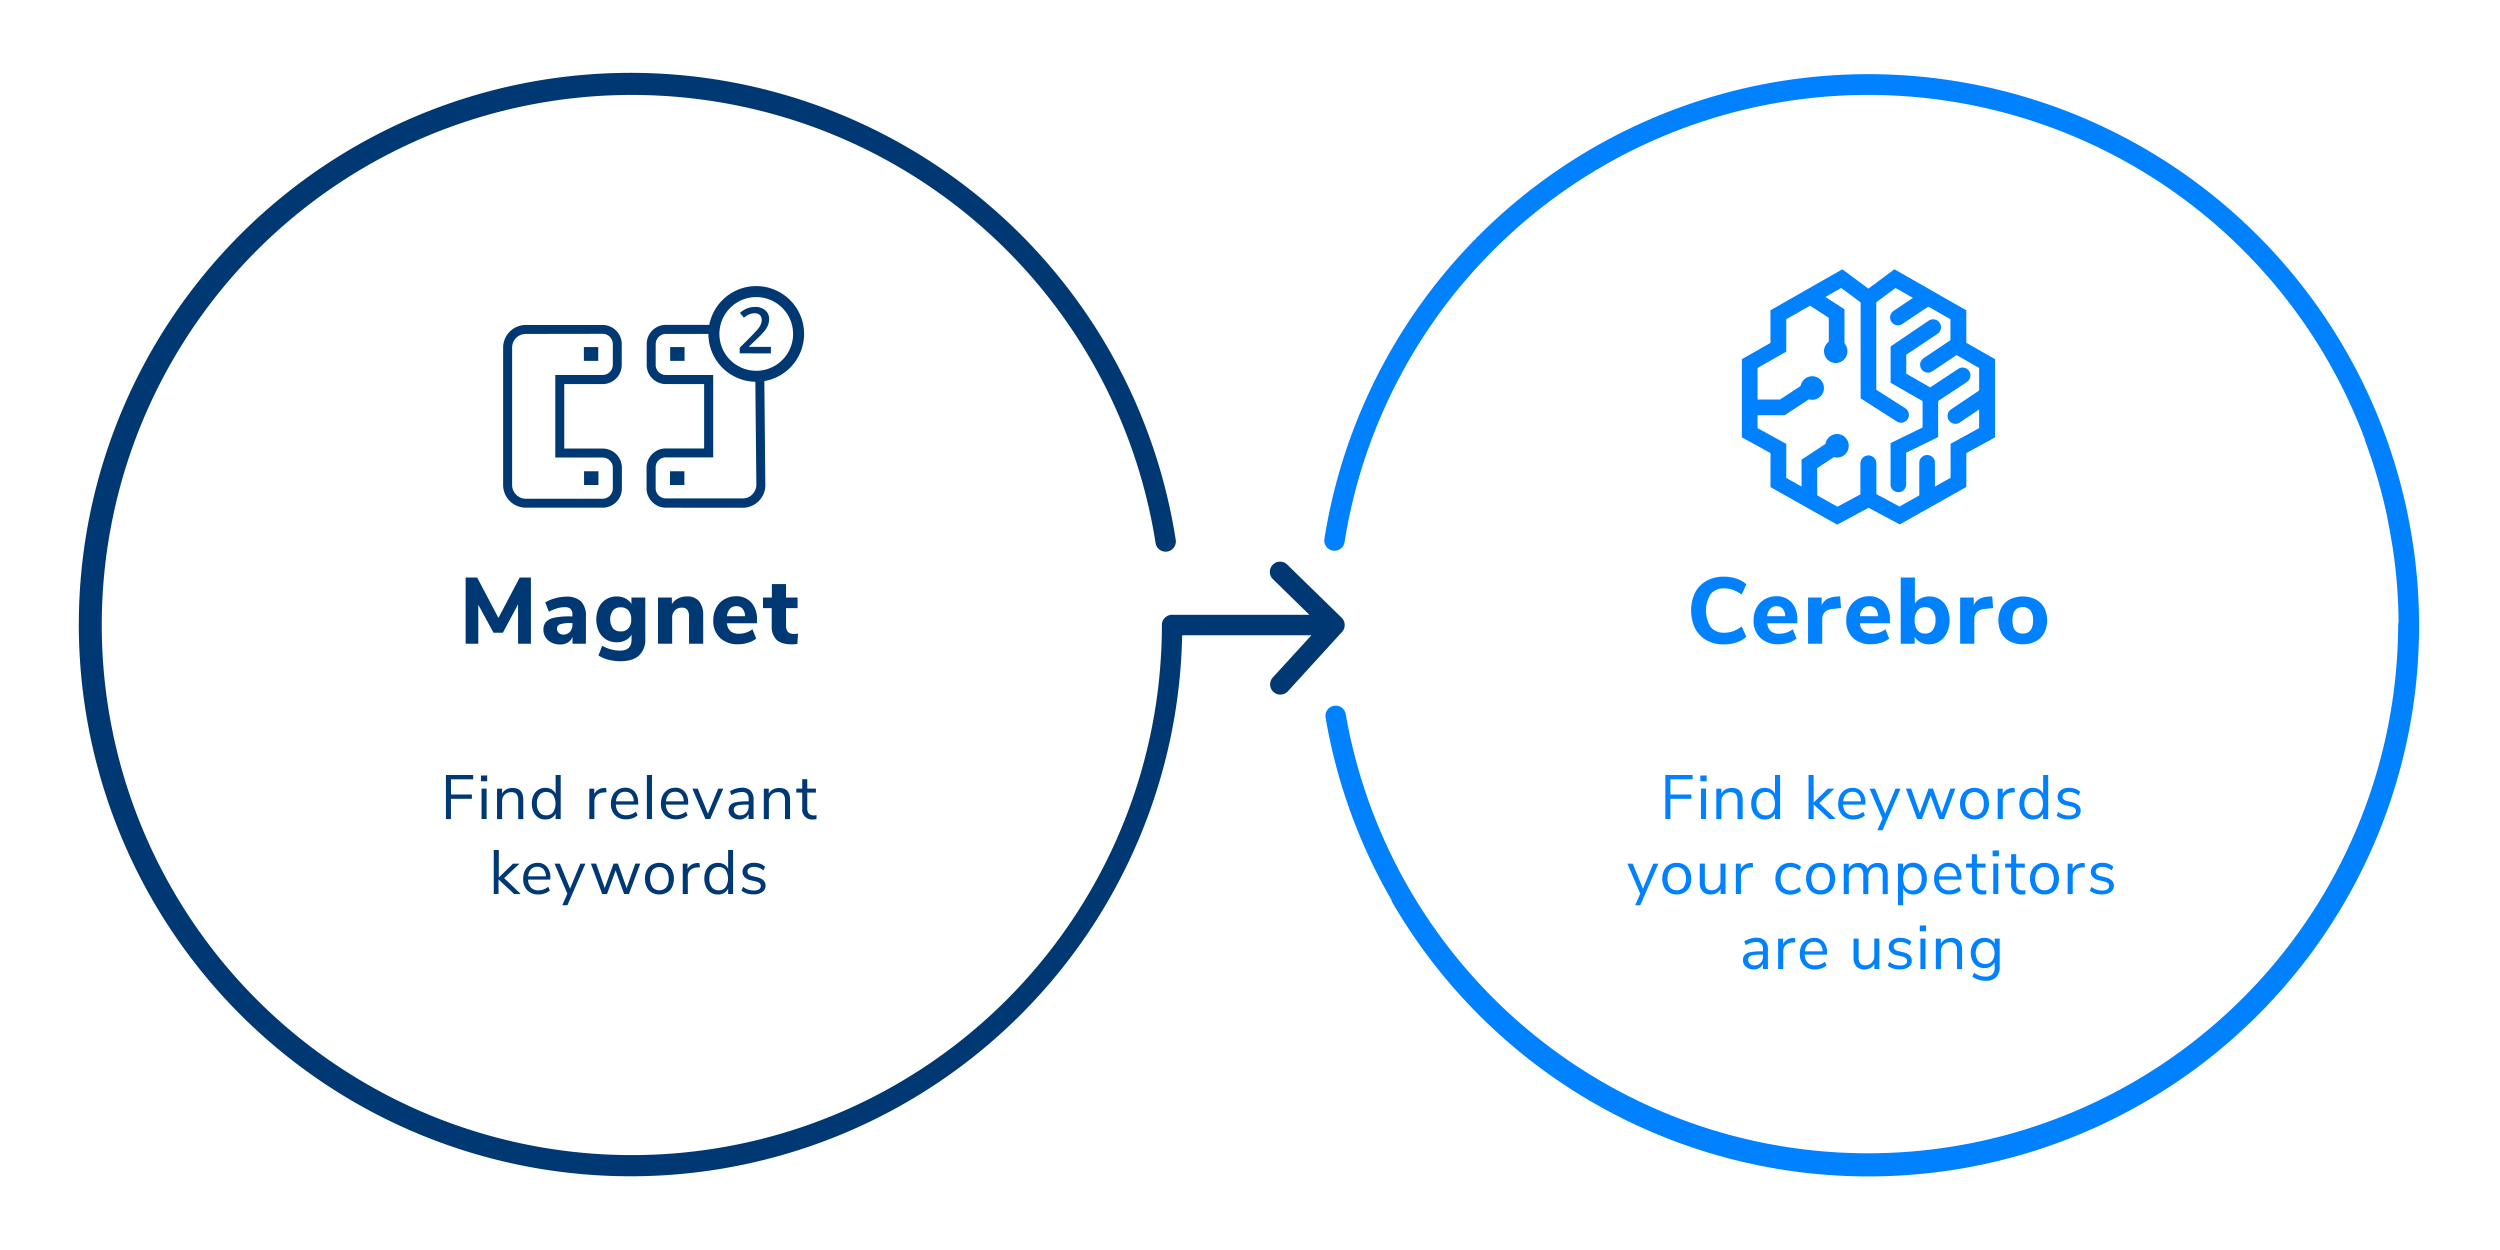 <svg id="Layer_1" data-name="Layer 1" xmlns="http://www.w3.org/2000/svg" viewBox="0 0 800 400"><defs><style>.cls-1{fill:#003873;}.cls-2{fill:#0081ff;}</style></defs><path class="cls-1" d="M429.32,197.66,412,180.76a3.27,3.27,0,1,0-4.56,4.68L419,196.73H375.06A3.27,3.27,0,0,0,371.8,200,169.62,169.62,0,0,1,82.23,319.94,169.63,169.63,0,1,1,369.75,173.56a3.27,3.27,0,1,0,6.45-1,176.55,176.55,0,1,0,2.09,30.73h41.35L407.29,216.8a3.27,3.27,0,0,0,.22,4.62,3.24,3.24,0,0,0,2.2.85,3.27,3.27,0,0,0,2.41-1.06l17.34-19A3.28,3.28,0,0,0,429.32,197.66Z"/><path class="cls-2" d="M771.33,169.12l-.27-1.47c-.09-.44-.17-.87-.25-1.31a176.19,176.19,0,0,0-347,6.14,3.26,3.26,0,1,0,6.45,1,169.67,169.67,0,0,1,326.47-32.94,3.13,3.13,0,0,0,.17.72,171.45,171.45,0,0,1,7,24.11c0,.05,0,.11,0,.17.12.58.23,1.17.35,1.76q.61,3.1,1.11,6.25c0,.13.06.25.09.37a168.08,168.08,0,0,1,2.1,25.19,3.38,3.38,0,0,0-.14.9A169.65,169.65,0,0,1,430.66,228.7a3.27,3.27,0,1,0-6.44,1.09,175.17,175.17,0,0,0,21,58.11,3.56,3.56,0,0,0,.34.89A176.2,176.2,0,0,0,771.33,169.12Z"/><g id="H10-Icon_lineal_2-tone_magnet" data-name="H10-Icon/lineal/2-tone/magnet"><g id="Shape"><path class="cls-1" d="M192.81,162.46H168.27A7.26,7.26,0,0,1,161,155.2V111.25a7.26,7.26,0,0,1,7.26-7.26h24.54a6.15,6.15,0,0,1,6.16,6.16v6.59a6.15,6.15,0,0,1-6.16,6.17H180.56v20.63h12.25A6.15,6.15,0,0,1,199,149.7v6.59a6.15,6.15,0,0,1-6.16,6.17Zm-24.54-55.6a4.37,4.37,0,0,0-4.39,4.39V155.2a4.39,4.39,0,0,0,4.39,4.39h24.54a3.28,3.28,0,0,0,3.29-3.3V149.7a3.28,3.28,0,0,0-3.29-3.29H177.69V120h15.12a3.29,3.29,0,0,0,3.29-3.3v-6.59a3.28,3.28,0,0,0-3.29-3.29ZM191.5,155.2h-4.6v-4.4h4.6Zm-.06-39.73h-4.6v-4.4h4.6Z"/></g><g id="Shape-2" data-name="Shape"><path class="cls-1" d="M213.1,162.46a6.1,6.1,0,0,1-4.2-1.65,6.17,6.17,0,0,1-2-4.15v-7a6.19,6.19,0,0,1,1.65-4.2,6.11,6.11,0,0,1,4.15-1.95h12.62V122.91H213.1a6.17,6.17,0,0,1-6.16-5.8v-7a6.15,6.15,0,0,1,5.8-6.15l17.42,0-.15,1.57a12.48,12.48,0,0,0,3.37,10,11.58,11.58,0,0,0,9.62,3.44l1.56-.16.35,36.4a7.26,7.26,0,0,1-6.89,7.27Zm14-55.61H212.82a3.31,3.31,0,0,0-3,3.29V117a3.29,3.29,0,0,0,3.29,3h15.12v26.37h-15.4a3.21,3.21,0,0,0-2.14,1,3.27,3.27,0,0,0-.88,2.24v6.88a3.29,3.29,0,0,0,3.29,3h24.83a4.29,4.29,0,0,0,2.9-1.37,4.39,4.39,0,0,0,1.2-3l-.32-33.32a14.45,14.45,0,0,1-10.4-4.38A15.2,15.2,0,0,1,227.07,106.85ZM219,155.2H214.4v-4.4H219Zm.06-39.73h-4.61v-4.4h4.61Z"/></g><g id="Oval"><path class="cls-1" d="M242,122.17a15.31,15.31,0,1,1,15.31-15.31A15.33,15.33,0,0,1,242,122.17Zm0-27.1a11.79,11.79,0,1,0,11.79,11.79A11.8,11.8,0,0,0,242,95.07Z"/></g><g id="_2" data-name="2"><path class="cls-1" d="M246.68,113.09V111h-7v-.1l2.54-2.46a25.73,25.73,0,0,0,2.45-2.56,7.65,7.65,0,0,0,1.09-1.84,5,5,0,0,0,.36-1.88,3.58,3.58,0,0,0-1.24-2.87,4.82,4.82,0,0,0-3.27-1.07,7,7,0,0,0-2.45.43,8.33,8.33,0,0,0-2.38,1.47h0l1.28,1.55a7.32,7.32,0,0,1,1.81-1.12,4.37,4.37,0,0,1,1.63-.31,2.3,2.3,0,0,1,1.65.57,2.08,2.08,0,0,1,.59,1.56,3.56,3.56,0,0,1-.25,1.35,5.73,5.73,0,0,1-.79,1.35q-.56.7-2.22,2.43h0l-3.78,3.79v1.78Z"/></g></g><g id="H10-Icon_lineal_2-tone_cerebro" data-name="H10-Icon/lineal/2-tone/cerebro"><g id="right"><path id="Path" class="cls-2" d="M629.21,99.29l-23-13.12-9.87,7.33a2.51,2.51,0,0,0,2.71,4.21l.29-.18,7.23-5.38,17.57,10v10.37l9.18,5.23V137L624.19,142v10.88l-16.36,9.21-7.45-4v-9.82a2.51,2.51,0,0,0-2.16-2.49l-.34,0a2.51,2.51,0,0,0-2.49,2.17l0,.34v12.83l12.52,6.7,21.32-12V145l9.18-5.06v-25l-9.18-5.23Z"/><path id="Path-2" data-name="Path" class="cls-2" d="M614.87,93.5a2.51,2.51,0,0,1,3.06,4l-.27.21-8.78,5.88a2.51,2.51,0,0,1-3.06-4l.27-.21Z"/><path id="Path-3" data-name="Path" class="cls-2" d="M624.48,108.63a2.51,2.51,0,0,1,3.06,4l-.27.2-8.77,5.89a2.51,2.51,0,0,1-3.07-4l.27-.21Z"/><path id="Path-4" data-name="Path" class="cls-2" d="M633.26,125a2.5,2.5,0,0,1,3.06,4l-.27.21-8.78,5.89a2.51,2.51,0,0,1-3.06-4l.27-.21Z"/><path id="Path-5" data-name="Path" class="cls-2" d="M616.68,145.6a2.52,2.52,0,0,1,2.49,2.17l0,.34v11.18a2.51,2.51,0,0,1-5,.34l0-.34V148.11A2.52,2.52,0,0,1,616.68,145.6Z"/><path id="Path-6" data-name="Path" class="cls-2" d="M617.06,102.7a2.51,2.51,0,0,1,3.08,4l-.27.21L610,113.51v6.07l7.65,4.39,9-5.94a2.51,2.51,0,0,1,3.27.44l.21.27a2.51,2.51,0,0,1-.44,3.27l-.27.21-11.56,7.65L605,122.48V110.85Z"/><path id="Path-7" data-name="Path" class="cls-2" d="M617.73,124.41a2.5,2.5,0,0,1,2.48,2.17l0,.34v12.94l-10.23,5v10.14a2.52,2.52,0,0,1-2.17,2.49l-.34,0a2.51,2.51,0,0,1-2.49-2.17l0-.34V141.79l10.24-5v-9.82a2.5,2.5,0,0,1,2.17-2.48Z"/></g><polygon id="Path-7-2" data-name="Path-7" class="cls-2" points="586.34 140.61 589.1 144.8 581.5 149.79 581.5 160.41 576.49 160.41 576.49 147.09 586.34 140.61"/><polygon id="Path-8" class="cls-2" points="578.03 122.3 580.79 126.49 571.1 132.87 559.87 132.87 559.87 127.85 569.59 127.85 578.03 122.3"/><polygon id="Path-9" class="cls-2" points="577.63 96.8 580.36 92.59 590.23 98.98 590.23 112.34 585.21 112.34 585.21 101.7 577.63 96.8"/><path id="Path-5-2" data-name="Path-5" class="cls-2" d="M566.54,99.29l23-13.12,10.87,8.08v30.47l9.28,5.93a2.5,2.5,0,0,1,.93,3.16l-.17.3a2.5,2.5,0,0,1-3.16.93l-.3-.16-11.59-7.41V96.77l-6.22-4.62-17.58,10v10.37l-9.18,5.23V137l9.18,5.06v10.88l16.36,9.21,7.45-4v-9.82a2.51,2.51,0,0,1,2.17-2.49l.34,0a2.5,2.5,0,0,1,2.48,2.17l0,.34v12.83l-12.52,6.7-21.32-12V145l-9.17-5.06v-25l9.17-5.23Z"/><ellipse id="Oval-2" data-name="Oval" class="cls-2" cx="587.43" cy="112.39" rx="3.76" ry="3.78"/><ellipse id="Oval-3" data-name="Oval" class="cls-2" cx="587.85" cy="142.65" rx="3.76" ry="3.78"/><ellipse id="Oval-4" data-name="Oval" class="cls-2" cx="579.91" cy="124.16" rx="3.76" ry="3.78"/></g><path class="cls-1" d="M169.89,184.8V206h-4.11V193.41l-4.86,9.06h-3l-4.86-8.94V206H149V184.8h3.69l6.81,12.93,6.81-12.93Z"/><path class="cls-1" d="M185.91,192.42a6.55,6.55,0,0,1,1.58,4.83V206H183.2v-2.19a3.6,3.6,0,0,1-1.5,1.79,4.6,4.6,0,0,1-2.46.64,6.07,6.07,0,0,1-2.72-.6,4.75,4.75,0,0,1-1.92-1.68,4.29,4.29,0,0,1-.7-2.4,3.71,3.71,0,0,1,.82-2.55,5,5,0,0,1,2.66-1.35,23.45,23.45,0,0,1,5-.42h.78v-.54a2.49,2.49,0,0,0-.57-1.86,2.86,2.86,0,0,0-2-.54,8.54,8.54,0,0,0-2.4.39,11.68,11.68,0,0,0-2.52,1.08l-1.2-3a12.41,12.41,0,0,1,3.1-1.3,12.65,12.65,0,0,1,3.44-.53A6.67,6.67,0,0,1,185.91,192.42Zm-3.55,9.77a3.28,3.28,0,0,0,.81-2.3v-.51h-.51a10.29,10.29,0,0,0-3.41.39,1.41,1.41,0,0,0-1,1.41,1.8,1.8,0,0,0,.55,1.35,1.93,1.93,0,0,0,1.4.54A2.75,2.75,0,0,0,182.36,202.19Z"/><path class="cls-1" d="M206.49,191.22v13.14a6.88,6.88,0,0,1-2,5.4q-2,1.83-6,1.83a14.82,14.82,0,0,1-3.8-.48,11.4,11.4,0,0,1-3.19-1.35l1.2-3.12a11.73,11.73,0,0,0,5.67,1.56q3.72,0,3.72-3.51v-1.62a4.45,4.45,0,0,1-1.89,1.8,6,6,0,0,1-2.82.66,6.46,6.46,0,0,1-3.41-.9,6.14,6.14,0,0,1-2.32-2.56,9.27,9.27,0,0,1,0-7.71,6.26,6.26,0,0,1,2.32-2.58,6.38,6.38,0,0,1,3.41-.92,5.92,5.92,0,0,1,2.77.65,4.57,4.57,0,0,1,1.91,1.78v-2.07Zm-5.39,9.84a4.21,4.21,0,0,0,.89-2.85,4.26,4.26,0,0,0-.89-2.86,3.07,3.07,0,0,0-2.47-1,3.13,3.13,0,0,0-2.49,1,5,5,0,0,0,0,5.7,3.12,3.12,0,0,0,2.49,1A3.09,3.09,0,0,0,201.1,201.06Z"/><path class="cls-1" d="M223.73,192.41a7.14,7.14,0,0,1,1.29,4.66V206h-4.53v-8.67a3.49,3.49,0,0,0-.56-2.19,2.07,2.07,0,0,0-1.72-.69,3,3,0,0,0-2.27.9,3.34,3.34,0,0,0-.85,2.4V206h-4.53V191.22H215v2.1a5.15,5.15,0,0,1,2-1.83,6.15,6.15,0,0,1,2.81-.63A4.83,4.83,0,0,1,223.73,192.41Z"/><path class="cls-1" d="M242.23,199.44h-9.6a3.8,3.8,0,0,0,1.15,2.57,4.13,4.13,0,0,0,2.69.79,7.09,7.09,0,0,0,2.26-.37,7.34,7.34,0,0,0,2.06-1.07l1.2,3a8.22,8.22,0,0,1-2.63,1.32,10.38,10.38,0,0,1-3.1.48,8.14,8.14,0,0,1-5.87-2.05,7.39,7.39,0,0,1-2.14-5.6,8.33,8.33,0,0,1,.93-4,6.8,6.8,0,0,1,2.58-2.71,7.23,7.23,0,0,1,3.75-1,6.27,6.27,0,0,1,4.9,2,7.85,7.85,0,0,1,1.82,5.46Zm-8.66-4.63a4.09,4.09,0,0,0-.94,2.38h5.79a3.92,3.92,0,0,0-.8-2.4,2.49,2.49,0,0,0-2-.81A2.68,2.68,0,0,0,233.57,194.81Z"/><path class="cls-1" d="M255.38,202.77l-.24,3.3a12.72,12.72,0,0,1-1.74.12q-3.36,0-4.91-1.47a5.9,5.9,0,0,1-1.54-4.47v-5.64h-2.79v-3.39H247V186.9h4.53v4.32h3.69v3.39h-3.69v5.61q0,2.64,2.46,2.64A12.1,12.1,0,0,0,255.38,202.77Z"/><path class="cls-1" d="M142.7,248h8.72v1.38h-7.1v4.86H151v1.38h-6.7v6.48H142.7Z"/><path class="cls-1" d="M155.9,248.13V250h-2v-1.82Zm-1.8,4.22h1.62v9.74H154.1Z"/><path class="cls-1" d="M167.45,256v6.12h-1.62v-6a3.06,3.06,0,0,0-.53-2,2.13,2.13,0,0,0-1.69-.62,2.86,2.86,0,0,0-2.14.82,3,3,0,0,0-.8,2.22v5.58h-1.62v-9.74h1.6V254a3.28,3.28,0,0,1,1.34-1.37,4,4,0,0,1,2-.47Q167.45,252.11,167.45,256Z"/><path class="cls-1" d="M179.42,248v14.1H177.8v-1.78a3.13,3.13,0,0,1-1.29,1.42,3.8,3.8,0,0,1-2,.5,4,4,0,0,1-2.26-.64,4.19,4.19,0,0,1-1.52-1.79,6.18,6.18,0,0,1-.54-2.67,6.1,6.1,0,0,1,.54-2.64,4,4,0,0,1,3.78-2.38,3.89,3.89,0,0,1,2,.5A3.23,3.23,0,0,1,177.8,254v-6ZM177,259.92a5.28,5.28,0,0,0,0-5.49,2.64,2.64,0,0,0-2.19-1,2.7,2.7,0,0,0-2.21,1,4.12,4.12,0,0,0-.79,2.7,4.31,4.31,0,0,0,.79,2.77,2.67,2.67,0,0,0,2.21,1A2.62,2.62,0,0,0,177,259.92Z"/><path class="cls-1" d="M194.1,253.51l-1.06.1a3.12,3.12,0,0,0-2.17.94,3,3,0,0,0-.67,2v5.56h-1.62v-9.74h1.58v1.7a3.6,3.6,0,0,1,3.22-1.9l.58,0Z"/><path class="cls-1" d="M204.21,257.47h-7.13A3.86,3.86,0,0,0,198,260a3.16,3.16,0,0,0,2.38.87,4.76,4.76,0,0,0,3.12-1.16l.54,1.18a4.43,4.43,0,0,1-1.64.95,5.91,5.91,0,0,1-2,.35,4.77,4.77,0,0,1-3.59-1.34,5.06,5.06,0,0,1-1.31-3.7,5.9,5.9,0,0,1,.58-2.65,4.48,4.48,0,0,1,1.63-1.79,4.59,4.59,0,0,1,2.39-.64,3.82,3.82,0,0,1,3,1.27,5.13,5.13,0,0,1,1.11,3.49Zm-6.17-3.3a3.62,3.62,0,0,0-.91,2.26h5.66a3.49,3.49,0,0,0-.75-2.27,2.49,2.49,0,0,0-2-.79A2.7,2.7,0,0,0,198,254.17Z"/><path class="cls-1" d="M207,248h1.63v14.1H207Z"/><path class="cls-1" d="M220.21,257.47h-7.13A3.86,3.86,0,0,0,214,260a3.16,3.16,0,0,0,2.38.87,4.76,4.76,0,0,0,3.12-1.16l.54,1.18a4.43,4.43,0,0,1-1.64.95,5.91,5.91,0,0,1-2,.35,4.77,4.77,0,0,1-3.59-1.34,5.06,5.06,0,0,1-1.31-3.7,5.9,5.9,0,0,1,.58-2.65,4.48,4.48,0,0,1,1.63-1.79,4.59,4.59,0,0,1,2.39-.64,3.82,3.82,0,0,1,3,1.27,5.13,5.13,0,0,1,1.11,3.49Zm-6.17-3.3a3.62,3.62,0,0,0-.91,2.26h5.66a3.49,3.49,0,0,0-.75-2.27,2.49,2.49,0,0,0-2-.79A2.7,2.7,0,0,0,214,254.17Z"/><path class="cls-1" d="M231.45,252.37l-4.2,9.72h-1.52l-4.18-9.72h1.72l3.26,8,3.3-8Z"/><path class="cls-1" d="M240.23,253.06a4,4,0,0,1,.91,2.89v6.14h-1.58v-1.66a2.8,2.8,0,0,1-1.16,1.33,3.36,3.36,0,0,1-1.8.47,3.88,3.88,0,0,1-1.73-.38,3.08,3.08,0,0,1-1.25-1.06,2.65,2.65,0,0,1-.46-1.5,2.46,2.46,0,0,1,.56-1.71,3.48,3.48,0,0,1,1.84-.88,18.23,18.23,0,0,1,3.56-.27h.44v-.66a2.56,2.56,0,0,0-.5-1.77,2.11,2.11,0,0,0-1.62-.55,6.28,6.28,0,0,0-3.34,1l-.54-1.18a6.47,6.47,0,0,1,1.83-.87,7.08,7.08,0,0,1,2.07-.33A3.67,3.67,0,0,1,240.23,253.06Zm-1.44,7.08a2.87,2.87,0,0,0,.77-2.09v-.58h-.36a18,18,0,0,0-2.68.15,2.65,2.65,0,0,0-1.31.5,1.33,1.33,0,0,0-.39,1,1.66,1.66,0,0,0,.57,1.29,2.07,2.07,0,0,0,1.43.51A2.59,2.59,0,0,0,238.79,260.14Z"/><path class="cls-1" d="M252.82,256v6.12H251.2v-6a3,3,0,0,0-.53-2,2.1,2.1,0,0,0-1.69-.62,2.89,2.89,0,0,0-2.14.82,3.07,3.07,0,0,0-.8,2.22v5.58h-1.62v-9.74H246V254a3.34,3.34,0,0,1,1.34-1.37,4.09,4.09,0,0,1,2-.47C251.66,252.11,252.82,253.4,252.82,256Z"/><path class="cls-1" d="M261.33,260.87l-.08,1.28a5.26,5.26,0,0,1-1,.08,3.16,3.16,0,0,1-3.54-3.48v-5.12h-1.9v-1.28h1.9v-3h1.62v3h2.76v1.28h-2.76v5c0,1.54.71,2.3,2.12,2.3A6.51,6.51,0,0,0,261.33,260.87Z"/><path class="cls-1" d="M164.53,286.09l-5-4.66v4.66H158V272h1.62v8.78l4.54-4.4h2.06L161.33,281l5.3,5.06Z"/><path class="cls-1" d="M176.09,281.47H169a3.86,3.86,0,0,0,.92,2.57,3.16,3.16,0,0,0,2.38.87,4.76,4.76,0,0,0,3.12-1.16l.54,1.18a4.43,4.43,0,0,1-1.64.95,5.91,5.91,0,0,1-2,.35,4.77,4.77,0,0,1-3.59-1.34,5.06,5.06,0,0,1-1.31-3.7,5.9,5.9,0,0,1,.58-2.65,4.41,4.41,0,0,1,1.63-1.79,4.57,4.57,0,0,1,2.39-.64,3.82,3.82,0,0,1,3,1.27,5.13,5.13,0,0,1,1.1,3.49Zm-6.17-3.3a3.74,3.74,0,0,0-.91,2.26h5.66a3.43,3.43,0,0,0-.74-2.27,2.49,2.49,0,0,0-2-.79A2.74,2.74,0,0,0,169.92,278.17Z"/><path class="cls-1" d="M187.34,276.37l-5.76,13.32h-1.66l1.64-3.72-4.12-9.6h1.72l3.26,8,3.3-8Z"/><path class="cls-1" d="M204.89,276.35l-3.62,9.74h-1.56L197,278.55l-2.76,7.54h-1.54l-3.62-9.74h1.68l2.76,7.82,2.82-7.82h1.4l2.78,7.82,2.78-7.82Z"/><path class="cls-1" d="M208.57,285.61a4.09,4.09,0,0,1-1.62-1.77,5.9,5.9,0,0,1-.57-2.67,6,6,0,0,1,.57-2.67,4.21,4.21,0,0,1,1.62-1.77,5.09,5.09,0,0,1,4.87,0,4.17,4.17,0,0,1,1.63,1.77,6,6,0,0,1,.57,2.67,5.9,5.9,0,0,1-.57,2.67,4.06,4.06,0,0,1-1.63,1.77,5.09,5.09,0,0,1-4.87,0Zm4.64-1.67a4.26,4.26,0,0,0,.77-2.77,4.31,4.31,0,0,0-.78-2.75,3,3,0,0,0-4.4,0,5.28,5.28,0,0,0,0,5.51,3,3,0,0,0,4.42,0Z"/><path class="cls-1" d="M224,277.51l-1.06.1a3.12,3.12,0,0,0-2.17.94,3,3,0,0,0-.67,2v5.56h-1.62v-9.74H220v1.7a3.6,3.6,0,0,1,3.22-1.9l.58,0Z"/><path class="cls-1" d="M234.59,272v14.1H233v-1.78a3.13,3.13,0,0,1-1.29,1.42,3.8,3.8,0,0,1-2,.5,4,4,0,0,1-2.26-.64,4.19,4.19,0,0,1-1.52-1.79,6.18,6.18,0,0,1-.54-2.67,6.1,6.1,0,0,1,.54-2.64,4,4,0,0,1,3.78-2.38,3.89,3.89,0,0,1,2,.5A3.23,3.23,0,0,1,233,278v-6Zm-2.39,11.93a5.28,5.28,0,0,0,0-5.49,2.64,2.64,0,0,0-2.19-1,2.7,2.7,0,0,0-2.21,1,4.12,4.12,0,0,0-.79,2.7,4.31,4.31,0,0,0,.79,2.77,2.67,2.67,0,0,0,2.21,1A2.62,2.62,0,0,0,232.2,283.92Z"/><path class="cls-1" d="M237.28,285l.54-1.2a5.08,5.08,0,0,0,1.59.89,5.77,5.77,0,0,0,1.83.27,3,3,0,0,0,1.65-.37,1.3,1.3,0,0,0,.19-2,3,3,0,0,0-1.26-.54l-1.64-.38a3.61,3.61,0,0,1-1.9-1,2.31,2.31,0,0,1-.66-1.68,2.56,2.56,0,0,1,1-2.1,4.31,4.31,0,0,1,2.72-.8,5.69,5.69,0,0,1,1.94.33,4.06,4.06,0,0,1,1.54.95l-.54,1.18a4.43,4.43,0,0,0-2.94-1.14,2.79,2.79,0,0,0-1.59.39,1.36,1.36,0,0,0-.22,2,2.29,2.29,0,0,0,1.13.53l1.66.4a4.28,4.28,0,0,1,2,1,2.28,2.28,0,0,1,.66,1.69,2.38,2.38,0,0,1-1,2,4.6,4.6,0,0,1-2.81.76A5.72,5.72,0,0,1,237.28,285Z"/><path class="cls-2" d="M532.91,248h8.72v1.38h-7.1v4.86h6.7v1.38h-6.7v6.48h-1.62Z"/><path class="cls-2" d="M546.11,248.13V250h-2v-1.82Zm-1.8,4.22h1.62v9.74h-1.62Z"/><path class="cls-2" d="M557.65,256v6.12H556v-6a3,3,0,0,0-.53-2,2.1,2.1,0,0,0-1.69-.62,2.89,2.89,0,0,0-2.14.82,3.07,3.07,0,0,0-.8,2.22v5.58h-1.62v-9.74h1.6V254a3.34,3.34,0,0,1,1.34-1.37,4.09,4.09,0,0,1,2-.47C556.49,252.11,557.65,253.4,557.65,256Z"/><path class="cls-2" d="M569.63,248v14.1H568v-1.78a3.13,3.13,0,0,1-1.29,1.42,3.77,3.77,0,0,1-2,.5,4,4,0,0,1-2.26-.64,4.19,4.19,0,0,1-1.52-1.79,6.18,6.18,0,0,1-.54-2.67,6.1,6.1,0,0,1,.54-2.64,4,4,0,0,1,3.78-2.38,3.87,3.87,0,0,1,2,.5A3.23,3.23,0,0,1,568,254v-6Zm-2.4,11.93a5.28,5.28,0,0,0,0-5.49,2.64,2.64,0,0,0-2.19-1,2.72,2.72,0,0,0-2.21,1,4.18,4.18,0,0,0-.79,2.7,4.37,4.37,0,0,0,.79,2.77,2.68,2.68,0,0,0,2.21,1A2.62,2.62,0,0,0,567.23,259.92Z"/><path class="cls-2" d="M585.36,262.09l-5-4.66v4.66h-1.62V248h1.62v8.78l4.54-4.4H587L582.16,257l5.3,5.06Z"/><path class="cls-2" d="M596.92,257.47H589.8a3.86,3.86,0,0,0,.92,2.57,3.16,3.16,0,0,0,2.38.87,4.76,4.76,0,0,0,3.12-1.16l.54,1.18a4.43,4.43,0,0,1-1.64.95,5.91,5.91,0,0,1-2,.35,4.77,4.77,0,0,1-3.59-1.34,5.06,5.06,0,0,1-1.31-3.7,5.9,5.9,0,0,1,.58-2.65,4.41,4.41,0,0,1,1.63-1.79,4.57,4.57,0,0,1,2.39-.64,3.82,3.82,0,0,1,3,1.27,5.13,5.13,0,0,1,1.1,3.49Zm-6.17-3.3a3.74,3.74,0,0,0-.91,2.26h5.66a3.43,3.43,0,0,0-.74-2.27,2.49,2.49,0,0,0-2-.79A2.74,2.74,0,0,0,590.75,254.17Z"/><path class="cls-2" d="M608.17,252.37l-5.76,13.32h-1.66l1.64-3.72-4.12-9.6H600l3.26,8,3.3-8Z"/><path class="cls-2" d="M625.72,252.35l-3.62,9.74h-1.56l-2.74-7.54L615,262.09H613.5l-3.62-9.74h1.68l2.76,7.82,2.82-7.82h1.4l2.78,7.82,2.78-7.82Z"/><path class="cls-2" d="M629.4,261.61a4.09,4.09,0,0,1-1.62-1.77,5.9,5.9,0,0,1-.57-2.67,6,6,0,0,1,.57-2.67,4.21,4.21,0,0,1,1.62-1.77,5.09,5.09,0,0,1,4.87,0,4.17,4.17,0,0,1,1.63,1.77,6,6,0,0,1,.57,2.67,5.9,5.9,0,0,1-.57,2.67,4.06,4.06,0,0,1-1.63,1.77,5.09,5.09,0,0,1-4.87,0Zm4.64-1.67a4.26,4.26,0,0,0,.77-2.77,4.31,4.31,0,0,0-.78-2.75,3,3,0,0,0-4.4,0,5.28,5.28,0,0,0,0,5.51,3,3,0,0,0,4.42,0Z"/><path class="cls-2" d="M644.79,253.51l-1.06.1a3.1,3.1,0,0,0-2.17.94,3,3,0,0,0-.67,2v5.56h-1.62v-9.74h1.58v1.7a3.59,3.59,0,0,1,3.22-1.9l.58,0Z"/><path class="cls-2" d="M655.42,248v14.1H653.8v-1.78a3.13,3.13,0,0,1-1.29,1.42,3.77,3.77,0,0,1-2,.5,4,4,0,0,1-2.26-.64,4.19,4.19,0,0,1-1.52-1.79,6.18,6.18,0,0,1-.54-2.67,6.1,6.1,0,0,1,.54-2.64,4,4,0,0,1,3.78-2.38,3.87,3.87,0,0,1,2,.5A3.23,3.23,0,0,1,653.8,254v-6ZM653,259.92a5.28,5.28,0,0,0,0-5.49,2.64,2.64,0,0,0-2.19-1,2.7,2.7,0,0,0-2.21,1,4.18,4.18,0,0,0-.79,2.7,4.37,4.37,0,0,0,.79,2.77,2.67,2.67,0,0,0,2.21,1A2.62,2.62,0,0,0,653,259.92Z"/><path class="cls-2" d="M658.11,261l.54-1.2a5.08,5.08,0,0,0,1.59.89,5.77,5.77,0,0,0,1.83.27,3,3,0,0,0,1.65-.37,1.19,1.19,0,0,0,.57-1.07,1.16,1.16,0,0,0-.38-.92,3,3,0,0,0-1.26-.54l-1.64-.38a3.65,3.65,0,0,1-1.9-1,2.31,2.31,0,0,1-.66-1.68,2.56,2.56,0,0,1,1-2.1,4.31,4.31,0,0,1,2.72-.8,5.69,5.69,0,0,1,1.94.33,4.06,4.06,0,0,1,1.54.95l-.54,1.18a4.43,4.43,0,0,0-2.94-1.14,2.79,2.79,0,0,0-1.59.39,1.36,1.36,0,0,0-.22,2,2.29,2.29,0,0,0,1.13.53l1.66.4a4.28,4.28,0,0,1,2,1,2.28,2.28,0,0,1,.66,1.69,2.38,2.38,0,0,1-1,2,4.6,4.6,0,0,1-2.81.76A5.72,5.72,0,0,1,658.11,261Z"/><path class="cls-2" d="M530.66,276.37l-5.77,13.32h-1.65l1.64-3.72-4.12-9.6h1.71l3.27,8,3.3-8Z"/><path class="cls-2" d="M534.12,285.61a4.09,4.09,0,0,1-1.62-1.77,5.9,5.9,0,0,1-.57-2.67,6,6,0,0,1,.57-2.67,4.21,4.21,0,0,1,1.62-1.77,4.72,4.72,0,0,1,2.43-.62,4.78,4.78,0,0,1,2.44.62,4.17,4.17,0,0,1,1.63,1.77,6,6,0,0,1,.57,2.67,5.9,5.9,0,0,1-.57,2.67,4.06,4.06,0,0,1-1.63,1.77,4.69,4.69,0,0,1-2.44.62A4.63,4.63,0,0,1,534.12,285.61Zm4.64-1.67a5.3,5.3,0,0,0,0-5.52,3,3,0,0,0-4.4,0,5.28,5.28,0,0,0,0,5.51,3,3,0,0,0,4.42,0Z"/><path class="cls-2" d="M552.17,276.35v9.74h-1.58v-1.66a3.15,3.15,0,0,1-1.29,1.34,3.76,3.76,0,0,1-1.87.46,3.35,3.35,0,0,1-2.62-1,4.11,4.11,0,0,1-.88-2.87v-6h1.62v6a2.87,2.87,0,0,0,.52,1.91,2,2,0,0,0,1.64.61,2.68,2.68,0,0,0,2.06-.83,3.06,3.06,0,0,0,.78-2.19v-5.5Z"/><path class="cls-2" d="M561,277.51l-1.06.1a3.1,3.1,0,0,0-2.17.94,3,3,0,0,0-.67,2v5.56h-1.62v-9.74h1.58v1.7a3.59,3.59,0,0,1,3.22-1.9l.58,0Z"/><path class="cls-2" d="M570.33,285.61a4.06,4.06,0,0,1-1.63-1.75,5.78,5.78,0,0,1-.57-2.65,5.71,5.71,0,0,1,.59-2.67,4.35,4.35,0,0,1,1.66-1.79,4.85,4.85,0,0,1,2.51-.64,5.57,5.57,0,0,1,1.92.35,4.45,4.45,0,0,1,1.52.93l-.54,1.2a4.48,4.48,0,0,0-2.8-1.12,2.93,2.93,0,0,0-2.34,1,4.14,4.14,0,0,0-.84,2.76,4,4,0,0,0,.84,2.72,3,3,0,0,0,2.34,1,4.42,4.42,0,0,0,2.8-1.12l.54,1.2a4.45,4.45,0,0,1-1.56.92,5.62,5.62,0,0,1-1.94.34A4.78,4.78,0,0,1,570.33,285.61Z"/><path class="cls-2" d="M580.14,285.61a4.09,4.09,0,0,1-1.62-1.77,5.9,5.9,0,0,1-.57-2.67,6,6,0,0,1,.57-2.67,4.21,4.21,0,0,1,1.62-1.77,4.72,4.72,0,0,1,2.43-.62,4.78,4.78,0,0,1,2.44.62,4.17,4.17,0,0,1,1.63,1.77,6,6,0,0,1,.57,2.67,5.9,5.9,0,0,1-.57,2.67,4.06,4.06,0,0,1-1.63,1.77,4.69,4.69,0,0,1-2.44.62A4.63,4.63,0,0,1,580.14,285.61Zm4.64-1.67a5.3,5.3,0,0,0,0-5.52,3,3,0,0,0-4.4,0,5.28,5.28,0,0,0,0,5.51,3,3,0,0,0,4.42,0Z"/><path class="cls-2" d="M604.08,280v6.12h-1.62v-6a3.31,3.31,0,0,0-.47-2,1.77,1.77,0,0,0-1.51-.62,2.42,2.42,0,0,0-1.92.82,3.39,3.39,0,0,0-.7,2.24v5.56h-1.62v-6a3.22,3.22,0,0,0-.48-2,1.83,1.83,0,0,0-1.52-.61,2.42,2.42,0,0,0-1.92.82,3.39,3.39,0,0,0-.7,2.24v5.56H590v-9.74h1.6v1.54a3.18,3.18,0,0,1,1.22-1.32,3.54,3.54,0,0,1,1.8-.46,2.87,2.87,0,0,1,3,1.92,3.18,3.18,0,0,1,1.28-1.41,3.79,3.79,0,0,1,2-.51Q604.08,276.11,604.08,280Z"/><path class="cls-2" d="M614.53,276.75a4.31,4.31,0,0,1,1.52,1.79,6.24,6.24,0,0,1,.54,2.67,6.05,6.05,0,0,1-.54,2.65,4,4,0,0,1-3.78,2.37,3.8,3.8,0,0,1-2-.5,3.13,3.13,0,0,1-1.29-1.42v5.38h-1.62V276.35H609V278a3.23,3.23,0,0,1,1.29-1.42,3.89,3.89,0,0,1,2-.5A4.09,4.09,0,0,1,614.53,276.75Zm-.38,7.18a4.2,4.2,0,0,0,.78-2.72,4.35,4.35,0,0,0-.78-2.75,3,3,0,0,0-4.39,0,5.28,5.28,0,0,0,0,5.49,2.62,2.62,0,0,0,2.19,1A2.67,2.67,0,0,0,614.15,283.93Z"/><path class="cls-2" d="M627.62,281.47H620.5a3.81,3.81,0,0,0,.92,2.57,3.14,3.14,0,0,0,2.37.87,4.81,4.81,0,0,0,3.13-1.16l.54,1.18a4.6,4.6,0,0,1-1.64.95,6,6,0,0,1-2,.35,4.76,4.76,0,0,1-3.59-1.34,5,5,0,0,1-1.31-3.7,5.77,5.77,0,0,1,.58-2.65,4.34,4.34,0,0,1,1.63-1.79,4.54,4.54,0,0,1,2.39-.64,3.84,3.84,0,0,1,3,1.27,5.18,5.18,0,0,1,1.1,3.49Zm-6.17-3.3a3.62,3.62,0,0,0-.91,2.26h5.66a3.54,3.54,0,0,0-.74-2.27,2.51,2.51,0,0,0-2-.79A2.71,2.71,0,0,0,621.45,278.17Z"/><path class="cls-2" d="M635.66,284.87l-.08,1.28a5.26,5.26,0,0,1-1,.08,3.16,3.16,0,0,1-3.54-3.48v-5.12h-1.9v-1.28H631v-3h1.62v3h2.76v1.28h-2.76v5c0,1.54.7,2.3,2.12,2.3A6.62,6.62,0,0,0,635.66,284.87Z"/><path class="cls-2" d="M639.64,272.13V274h-2v-1.82Zm-1.8,4.22h1.62v9.74h-1.62Z"/><path class="cls-2" d="M648.18,284.87l-.08,1.28a5.26,5.26,0,0,1-1,.08,3.16,3.16,0,0,1-3.54-3.48v-5.12h-1.9v-1.28h1.9v-3h1.62v3h2.76v1.28h-2.76v5c0,1.54.71,2.3,2.12,2.3A6.51,6.51,0,0,0,648.18,284.87Z"/><path class="cls-2" d="M651.79,285.61a4.09,4.09,0,0,1-1.62-1.77,5.9,5.9,0,0,1-.57-2.67,6,6,0,0,1,.57-2.67,4.21,4.21,0,0,1,1.62-1.77,4.72,4.72,0,0,1,2.43-.62,4.78,4.78,0,0,1,2.44.62,4.23,4.23,0,0,1,1.63,1.77,6,6,0,0,1,.57,2.67,5.9,5.9,0,0,1-.57,2.67,4.12,4.12,0,0,1-1.63,1.77,4.69,4.69,0,0,1-2.44.62A4.63,4.63,0,0,1,651.79,285.61Zm4.64-1.67a5.3,5.3,0,0,0,0-5.52,3,3,0,0,0-4.4,0,5.28,5.28,0,0,0,0,5.51,3,3,0,0,0,4.42,0Z"/><path class="cls-2" d="M667.17,277.51l-1.06.1a3.1,3.1,0,0,0-2.17.94,3,3,0,0,0-.67,2v5.56h-1.62v-9.74h1.58v1.7a3.6,3.6,0,0,1,3.22-1.9l.58,0Z"/><path class="cls-2" d="M668.73,285l.54-1.2a5.08,5.08,0,0,0,1.59.89,5.77,5.77,0,0,0,1.83.27,3,3,0,0,0,1.65-.37,1.3,1.3,0,0,0,.19-2,3.11,3.11,0,0,0-1.26-.54l-1.64-.38a3.61,3.61,0,0,1-1.9-1,2.31,2.31,0,0,1-.66-1.68,2.56,2.56,0,0,1,1-2.1,4.29,4.29,0,0,1,2.72-.8,5.73,5.73,0,0,1,1.94.33,4.22,4.22,0,0,1,1.54.95l-.54,1.18a4.46,4.46,0,0,0-2.94-1.14,2.79,2.79,0,0,0-1.59.39,1.25,1.25,0,0,0-.57,1.09,1.22,1.22,0,0,0,.35.93,2.25,2.25,0,0,0,1.13.53l1.66.4a4.33,4.33,0,0,1,2,1,2.28,2.28,0,0,1,.66,1.69,2.41,2.41,0,0,1-1,2,4.64,4.64,0,0,1-2.81.76A5.72,5.72,0,0,1,668.73,285Z"/><path class="cls-2" d="M564.82,301.06a4,4,0,0,1,.91,2.89v6.14h-1.58v-1.66a2.8,2.8,0,0,1-1.16,1.33,3.36,3.36,0,0,1-1.8.47,3.88,3.88,0,0,1-1.73-.38,3.08,3.08,0,0,1-1.25-1.06,2.65,2.65,0,0,1-.46-1.5,2.46,2.46,0,0,1,.56-1.71,3.48,3.48,0,0,1,1.84-.88,18.23,18.23,0,0,1,3.56-.27h.44v-.66a2.56,2.56,0,0,0-.5-1.77,2.11,2.11,0,0,0-1.62-.55,6.28,6.28,0,0,0-3.34,1l-.54-1.18a6.47,6.47,0,0,1,1.83-.87,7.08,7.08,0,0,1,2.07-.33A3.67,3.67,0,0,1,564.82,301.06Zm-1.44,7.08a2.87,2.87,0,0,0,.77-2.09v-.58h-.36a18,18,0,0,0-2.68.15,2.65,2.65,0,0,0-1.31.5,1.33,1.33,0,0,0-.39,1,1.66,1.66,0,0,0,.57,1.29,2.07,2.07,0,0,0,1.43.51A2.59,2.59,0,0,0,563.38,308.14Z"/><path class="cls-2" d="M574.53,301.51l-1.06.1a3.12,3.12,0,0,0-2.17.94,3,3,0,0,0-.67,2v5.56H569v-9.74h1.58v1.7a3.6,3.6,0,0,1,3.22-1.9l.58,0Z"/><path class="cls-2" d="M584.64,305.47h-7.12a3.81,3.81,0,0,0,.92,2.57,3.15,3.15,0,0,0,2.38.87,4.8,4.8,0,0,0,3.12-1.16l.54,1.18a4.52,4.52,0,0,1-1.64.95,6,6,0,0,1-2,.35,4.76,4.76,0,0,1-3.59-1.34,5.06,5.06,0,0,1-1.31-3.7,5.77,5.77,0,0,1,.58-2.65,4.41,4.41,0,0,1,1.63-1.79,4.57,4.57,0,0,1,2.39-.64,3.83,3.83,0,0,1,3,1.27,5.18,5.18,0,0,1,1.1,3.49Zm-6.17-3.3a3.68,3.68,0,0,0-.91,2.26h5.66a3.48,3.48,0,0,0-.74-2.27,2.51,2.51,0,0,0-2-.79A2.73,2.73,0,0,0,578.47,302.17Z"/><path class="cls-2" d="M601.38,300.35v9.74H599.8v-1.66a3.15,3.15,0,0,1-1.29,1.34,3.76,3.76,0,0,1-1.87.46,3.35,3.35,0,0,1-2.62-1,4.11,4.11,0,0,1-.88-2.87v-6h1.62v6a2.87,2.87,0,0,0,.52,1.91,2,2,0,0,0,1.64.61A2.68,2.68,0,0,0,599,308a3.06,3.06,0,0,0,.78-2.19v-5.5Z"/><path class="cls-2" d="M604.07,309l.54-1.2a5.08,5.08,0,0,0,1.59.89,5.77,5.77,0,0,0,1.83.27,3,3,0,0,0,1.65-.37,1.19,1.19,0,0,0,.57-1.07,1.16,1.16,0,0,0-.38-.92,3,3,0,0,0-1.26-.54l-1.64-.38a3.61,3.61,0,0,1-1.9-1,2.31,2.31,0,0,1-.66-1.68,2.56,2.56,0,0,1,1-2.1,4.31,4.31,0,0,1,2.72-.8,5.69,5.69,0,0,1,1.94.33,4.06,4.06,0,0,1,1.54.95l-.54,1.18a4.43,4.43,0,0,0-2.94-1.14,2.79,2.79,0,0,0-1.59.39,1.36,1.36,0,0,0-.22,2,2.25,2.25,0,0,0,1.13.53l1.66.4a4.28,4.28,0,0,1,2,1,2.28,2.28,0,0,1,.66,1.69,2.38,2.38,0,0,1-1,2,4.62,4.62,0,0,1-2.81.76A5.72,5.72,0,0,1,604.07,309Z"/><path class="cls-2" d="M616.33,296.13V298h-2v-1.82Zm-1.8,4.22h1.62v9.74h-1.62Z"/><path class="cls-2" d="M627.87,304v6.12h-1.62v-6a3.06,3.06,0,0,0-.53-2,2.12,2.12,0,0,0-1.69-.62,2.88,2.88,0,0,0-2.14.82,3.07,3.07,0,0,0-.8,2.22v5.58h-1.62v-9.74h1.6V302a3.34,3.34,0,0,1,1.34-1.37,4.06,4.06,0,0,1,2-.47Q627.87,300.11,627.87,304Z"/><path class="cls-2" d="M639.89,300.35v9.08a4.42,4.42,0,0,1-1.12,3.29,4.53,4.53,0,0,1-3.32,1.11,6.9,6.9,0,0,1-4.3-1.32l.54-1.2a7.51,7.51,0,0,0,1.84.92,6.06,6.06,0,0,0,1.92.28,2.81,2.81,0,0,0,2.12-.75,3,3,0,0,0,.72-2.19v-1.72a3,3,0,0,1-1.29,1.44,4,4,0,0,1-2,.5,4.3,4.3,0,0,1-2.27-.6,4,4,0,0,1-1.54-1.7,6.14,6.14,0,0,1,0-5.08,4.1,4.1,0,0,1,1.54-1.7,4.3,4.3,0,0,1,2.27-.6,4,4,0,0,1,2,.5,3.25,3.25,0,0,1,1.3,1.42v-1.68Zm-2.42,7.17a4.52,4.52,0,0,0,0-5.12,2.76,2.76,0,0,0-2.21-.93,2.8,2.8,0,0,0-2.23.93,4.45,4.45,0,0,0,0,5.12,2.8,2.8,0,0,0,2.23.93A2.75,2.75,0,0,0,637.47,307.52Z"/><path class="cls-2" d="M546.08,204.87a9.21,9.21,0,0,1-3.66-3.81,13.43,13.43,0,0,1,0-11.4,9.1,9.1,0,0,1,3.66-3.79,11.29,11.29,0,0,1,5.6-1.34,12.54,12.54,0,0,1,4,.65,8.57,8.57,0,0,1,3.15,1.78l-1.5,3.33a10.23,10.23,0,0,0-2.74-1.53,8.51,8.51,0,0,0-2.84-.48,5.34,5.34,0,0,0-4.33,1.8,10,10,0,0,0,0,10.58,5.32,5.32,0,0,0,4.33,1.81,8.51,8.51,0,0,0,2.84-.48,10.23,10.23,0,0,0,2.74-1.53l1.5,3.33a8.59,8.59,0,0,1-3.15,1.79,12.82,12.82,0,0,1-4,.64A11.19,11.19,0,0,1,546.08,204.87Z"/><path class="cls-2" d="M575.13,199.44h-9.6a3.81,3.81,0,0,0,1.16,2.57,4.1,4.1,0,0,0,2.68.79,7.15,7.15,0,0,0,2.27-.37,7.28,7.28,0,0,0,2.05-1.07l1.2,3a8.16,8.16,0,0,1-2.62,1.32,10.45,10.45,0,0,1-3.11.48,8.11,8.11,0,0,1-5.86-2.05,7.4,7.4,0,0,1-2.15-5.6,8.33,8.33,0,0,1,.93-4,6.8,6.8,0,0,1,2.58-2.71,7.23,7.23,0,0,1,3.75-1,6.29,6.29,0,0,1,4.91,2,7.84,7.84,0,0,1,1.81,5.46Zm-8.65-4.63a4.1,4.1,0,0,0-1,2.38h5.79a3.92,3.92,0,0,0-.79-2.4,2.51,2.51,0,0,0-2-.81A2.66,2.66,0,0,0,566.48,194.81Z"/><path class="cls-2" d="M589.11,194.58l-2.55.27a3.94,3.94,0,0,0-2.67,1.07,3.42,3.42,0,0,0-.78,2.35V206h-4.53V191.22h4.35v2.49q1.11-2.55,4.59-2.79l1.32-.09Z"/><path class="cls-2" d="M604.78,199.44h-9.6a3.8,3.8,0,0,0,1.15,2.57,4.13,4.13,0,0,0,2.69.79,7.09,7.09,0,0,0,2.26-.37,7.34,7.34,0,0,0,2.06-1.07l1.2,3a8.22,8.22,0,0,1-2.63,1.32,10.38,10.38,0,0,1-3.1.48,8.14,8.14,0,0,1-5.87-2.05,7.39,7.39,0,0,1-2.14-5.6,8.33,8.33,0,0,1,.93-4,6.8,6.8,0,0,1,2.58-2.71,7.23,7.23,0,0,1,3.75-1,6.27,6.27,0,0,1,4.9,2,7.85,7.85,0,0,1,1.82,5.46Zm-8.66-4.63a4.09,4.09,0,0,0-.94,2.38H601a3.92,3.92,0,0,0-.8-2.4,2.49,2.49,0,0,0-2-.81A2.68,2.68,0,0,0,596.12,194.81Z"/><path class="cls-2" d="M620.74,191.79a6.24,6.24,0,0,1,2.29,2.66,9.16,9.16,0,0,1,.83,4,9.41,9.41,0,0,1-.83,4,6.47,6.47,0,0,1-2.31,2.73,6,6,0,0,1-3.37,1,5.85,5.85,0,0,1-2.76-.64,4.6,4.6,0,0,1-1.89-1.79V206h-4.47V184.8h4.53v8.4a4.45,4.45,0,0,1,1.87-1.72,6,6,0,0,1,2.72-.62A6.2,6.2,0,0,1,620.74,191.79Zm-2.25,9.83a5.09,5.09,0,0,0,.87-3.17,4.74,4.74,0,0,0-.87-3.07,3,3,0,0,0-2.46-1.07,3,3,0,0,0-2.46,1.1,4.87,4.87,0,0,0-.87,3.1,5,5,0,0,0,.87,3.14,3,3,0,0,0,2.46,1.09A2.93,2.93,0,0,0,618.49,201.62Z"/><path class="cls-2" d="M637.78,194.58l-2.55.27a3.94,3.94,0,0,0-2.67,1.07,3.42,3.42,0,0,0-.78,2.35V206h-4.53V191.22h4.35v2.49c.73-1.7,2.27-2.63,4.59-2.79l1.32-.09Z"/><path class="cls-2" d="M643.17,205.24a6.54,6.54,0,0,1-2.73-2.66,9.09,9.09,0,0,1,0-8.13,6.54,6.54,0,0,1,2.73-2.66,9.55,9.55,0,0,1,8.22,0,6.54,6.54,0,0,1,2.73,2.66,9.09,9.09,0,0,1,0,8.13,6.54,6.54,0,0,1-2.73,2.66,9.37,9.37,0,0,1-8.22,0Zm7.41-6.73a5,5,0,0,0-.85-3.18,3,3,0,0,0-2.45-1.05q-3.3,0-3.3,4.23t3.3,4.23Q650.58,202.74,650.58,198.51Z"/></svg>